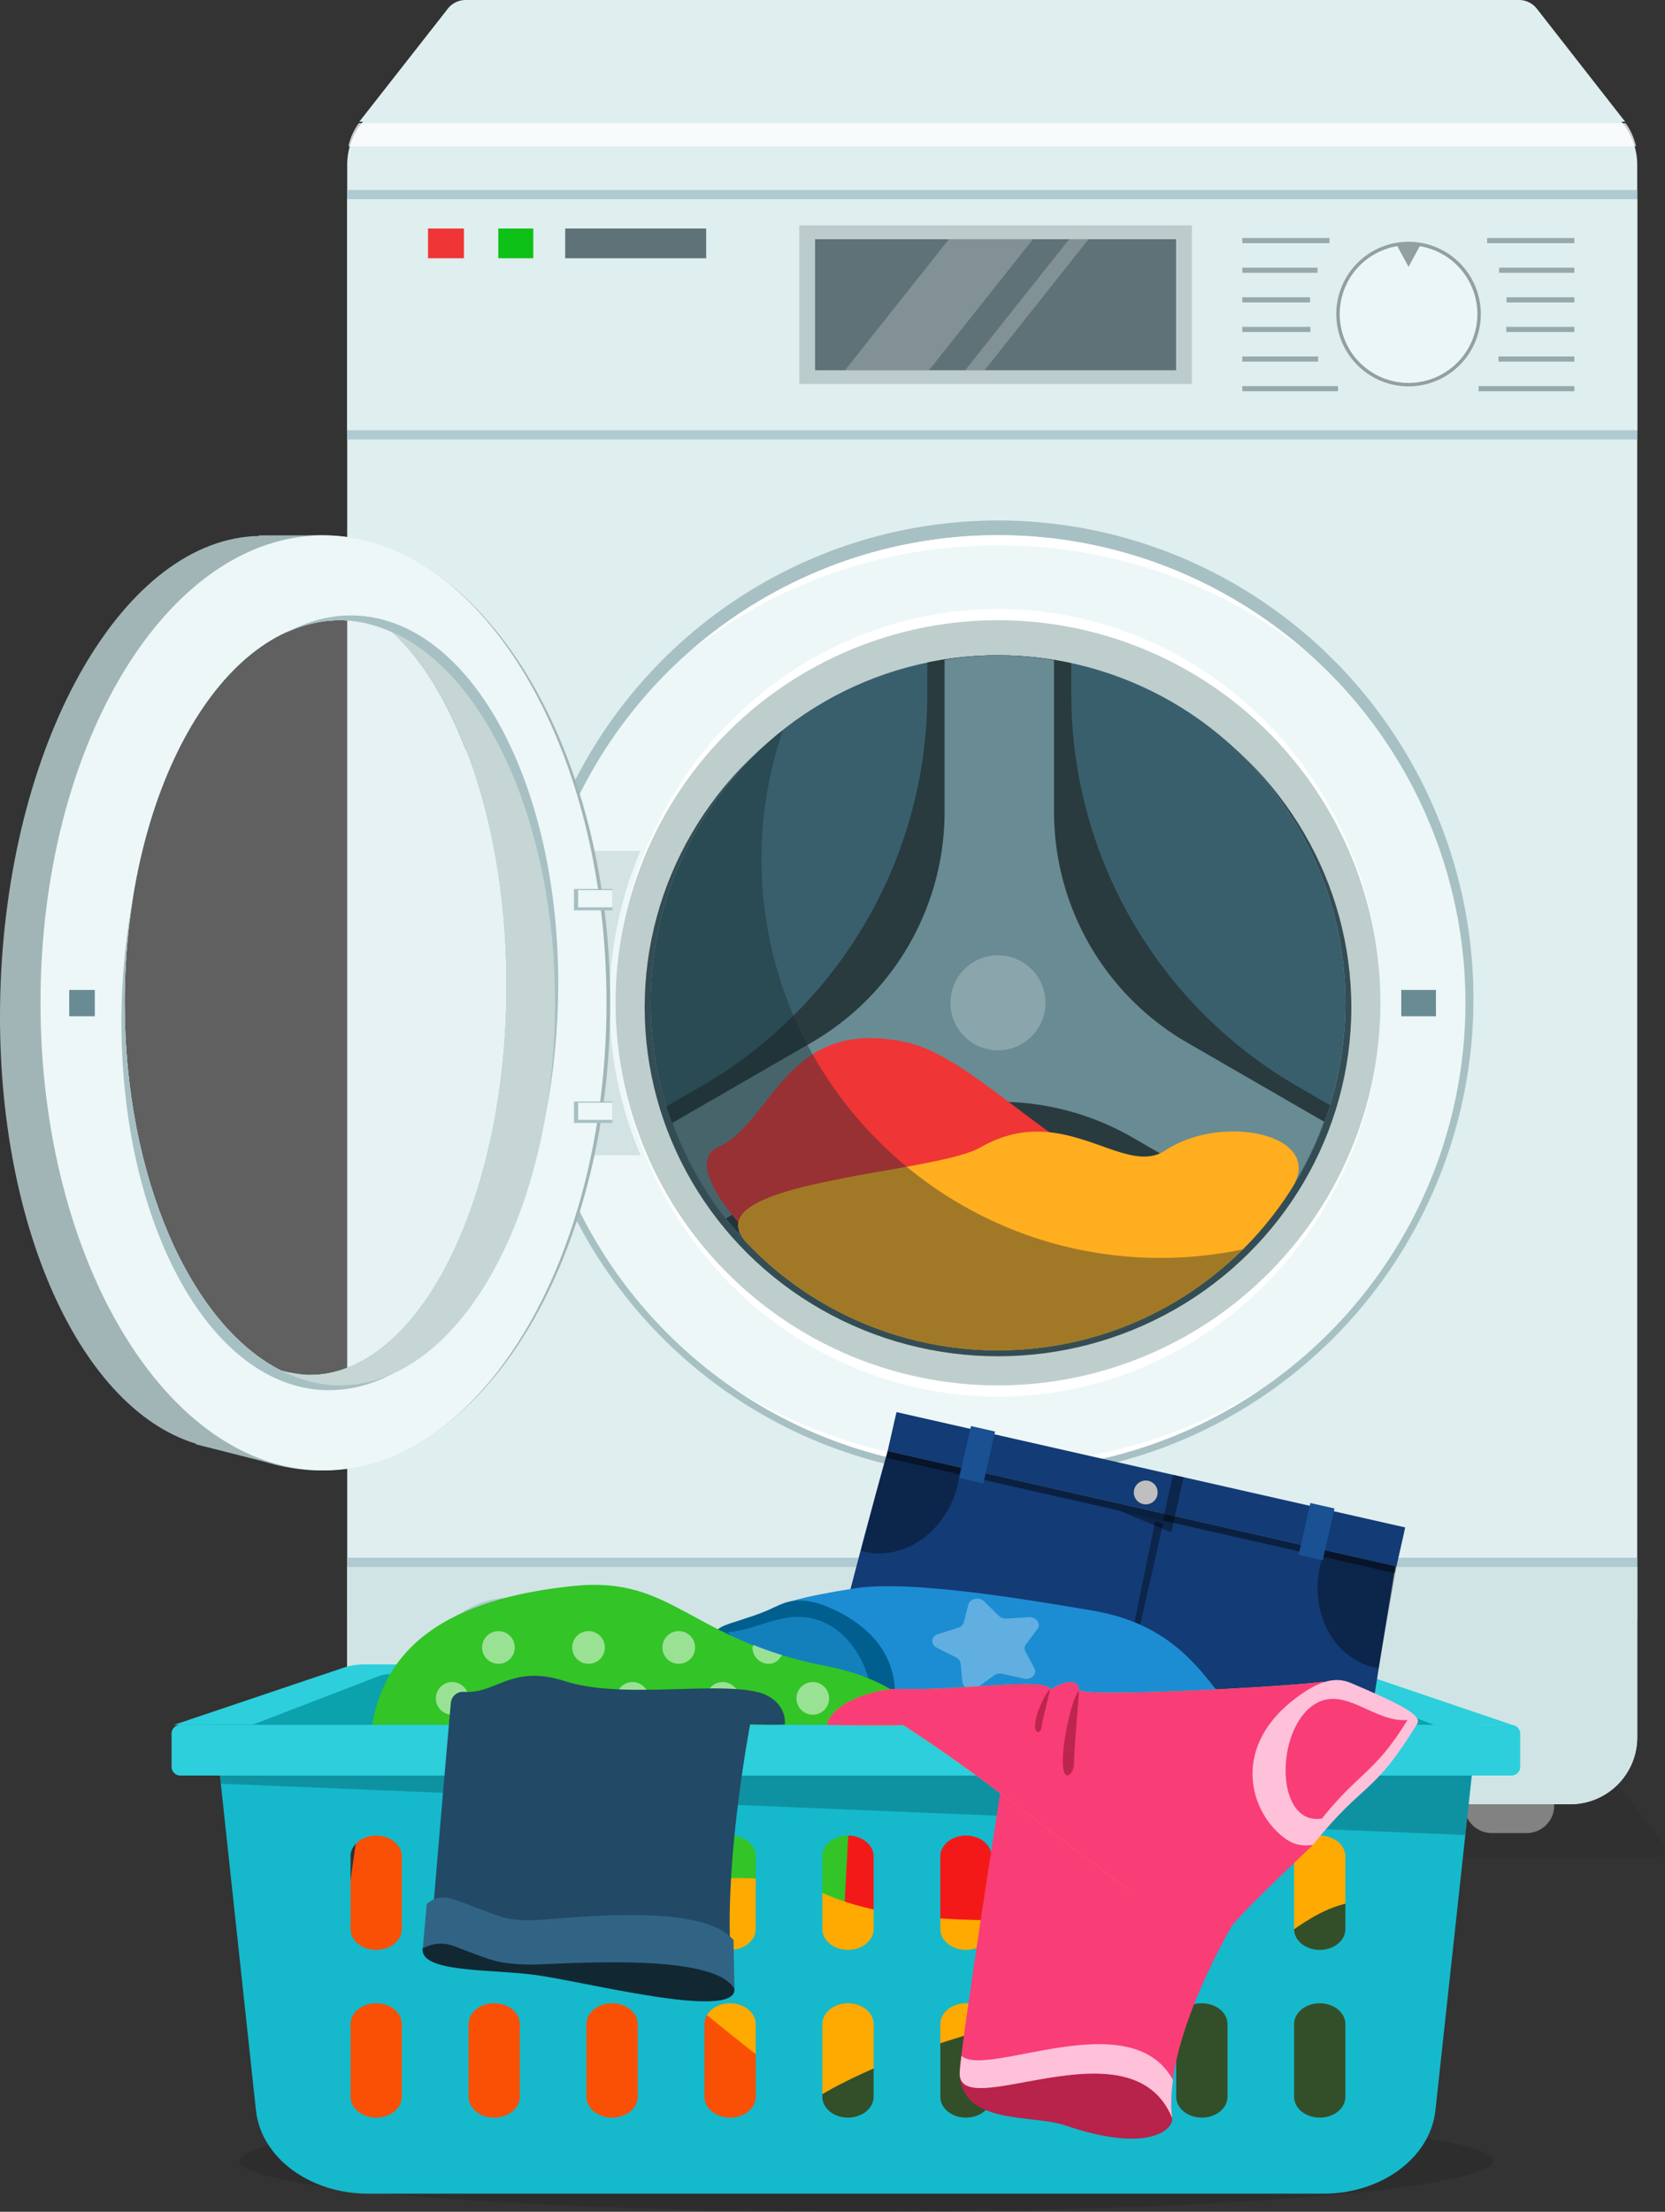 <?xml version="1.0" encoding="UTF-8"?> <svg xmlns="http://www.w3.org/2000/svg" id="Layer_5" data-name="Layer 5" viewBox="0 0 1721.357 2285.714"><rect x="0" y="0" width="1721.357" height="2285.714" fill="#333333" stroke="none"/><defs><style> .cls-1 { opacity: 0.12; } .cls-2 { opacity: 0.06; } .cls-3 { fill: #dfeeef; } .cls-4 { fill: #828282; } .cls-5 { fill: #b0cad1; } .cls-6 { fill: #d1e4e5; } .cls-12, .cls-18, .cls-26, .cls-41, .cls-7 { fill: #fff; } .cls-7 { opacity: 0.75; } .cls-8 { fill: #ef3535; } .cls-9 { fill: #0ec116; } .cls-10 { fill: #5f7277; } .cls-11 { fill: #bccccc; } .cls-12, .cls-30 { opacity: 0.22; } .cls-13 { fill: #97a9aa; } .cls-14 { fill: #ebf7f7; } .cls-15 { fill: #92a0a0; } .cls-16 { fill: #a7c0c4; } .cls-17 { fill: #edf7f7; } .cls-19 { fill: #d3e2e2; } .cls-20 { fill: #698b93; } .cls-21 { fill: #bececd; } .cls-22 { fill: #344d54; } .cls-23 { fill: #a3bed1; } .cls-24 { fill: #395f6d; } .cls-25 { fill: #293b3f; } .cls-26 { opacity: 0.23; } .cls-27 { fill: #ffae1f; } .cls-28, .cls-54 { opacity: 0.4; } .cls-29 { fill: #142b30; } .cls-31 { fill: #a1b5b7; } .cls-32 { fill: #c5d6d5; } .cls-33 { fill: #2ccfdb; } .cls-34 { fill: #0ba1ad; } .cls-35 { fill: #133b75; } .cls-36 { opacity: 0.37; } .cls-37 { opacity: 0.45; } .cls-38 { fill: #195193; } .cls-39 { fill: #bfbfbf; } .cls-40 { fill: #1c8dd3; } .cls-41 { opacity: 0.3; } .cls-42 { fill: #005f8e; } .cls-43 { fill: #1380bc; } .cls-44 { fill: #33c427; } .cls-45 { fill: #f95006; } .cls-46 { fill: #fa0; } .cls-47 { fill: #f41919; } .cls-48 { fill: #334f2a; } .cls-49 { fill: #15b9cb; } .cls-50 { fill: #00434c; opacity: 0.33; } .cls-51 { fill: #b7234a; } .cls-52 { fill: #f93d77; } .cls-53 { fill: #ffc0da; } .cls-54 { fill: #680012; } .cls-55 { opacity: 0.5; } .cls-56 { fill: #112833; } .cls-57 { fill: #224966; } .cls-58 { fill: #316484; } </style></defs><ellipse class="cls-1" cx="895.562" cy="2233.079" rx="648.004" ry="52.636"></ellipse><g><path class="cls-2" d="M2697.773,1974.96H1533.532a34.683,34.683,0,0,0-27.298,13.289l-83.685,106.784a9.546,9.546,0,0,0,7.513,15.434H2801.021a9.546,9.546,0,0,0,7.521-15.425l-83.443-106.758A34.681,34.681,0,0,0,2697.773,1974.96Z" transform="translate(-1089.227 -190.476)"></path><g><path class="cls-3" d="M2659.678,190.476H1570.615a23.328,23.328,0,0,0-18.36,8.938L1460.709,316.229H2769.343l-91.285-116.791A23.327,23.327,0,0,0,2659.678,190.476Z" transform="translate(-1089.227 -190.476)"></path><path class="cls-4" d="M2631.626,2019.331h35.888a28.526,28.526,0,0,1,28.526,28.526v8.479a28.525,28.525,0,0,1-28.525,28.525h-35.888a28.525,28.525,0,0,1-28.525-28.525v-8.479A28.525,28.525,0,0,1,2631.626,2019.331Z" transform="translate(4209.913 3913.715) rotate(180)"></path><path class="cls-4" d="M473.311,1828.855h35.888a28.525,28.525,0,0,1,28.525,28.525v8.479a28.525,28.525,0,0,1-28.525,28.525h-35.888a28.525,28.525,0,0,1-28.525-28.525v-8.479a28.526,28.526,0,0,1,28.526-28.526Z"></path><path class="cls-3" d="M428.097,101.17h1195.403a69.137,69.137,0,0,1,69.137,69.137V1795.401a69.136,69.136,0,0,1-69.136,69.136H428.096a69.136,69.136,0,0,1-69.136-69.136V170.307A69.137,69.137,0,0,1,428.097,101.17Z"></path><rect class="cls-5" x="358.96" y="196.323" width="1333.677" height="257.86"></rect><rect class="cls-3" x="358.96" y="205.867" width="1333.677" height="238.771"></rect><rect class="cls-5" x="358.96" y="1609.849" width="1333.677" height="62.725"></rect><path class="cls-6" d="M1517.323,1809.876H2712.727a69.137,69.137,0,0,1,69.137,69.137v176.001a0,0,0,0,1,0,0H1448.187a0,0,0,0,1,0,0V1879.012A69.136,69.136,0,0,1,1517.323,1809.876Z" transform="translate(3140.824 3674.414) rotate(180)"></path><path class="cls-7" d="M1449.47,341.697H2780.579a62.205,62.205,0,0,0-10.648-23.878H1460.121A62.218,62.218,0,0,0,1449.47,341.697Z" transform="translate(-1089.227 -190.476)"></path><path class="cls-5" d="M1616.083,2014.723a86.527,86.527,0,1,1,86.509-86.527A86.624,86.624,0,0,1,1616.083,2014.723Zm0-167.681a81.154,81.154,0,1,0,81.136,81.154A81.249,81.249,0,0,0,1616.083,1847.042Z" transform="translate(-1089.227 -190.476)"></path><rect class="cls-8" x="442.485" y="236.176" width="37.142" height="30.717"></rect><rect class="cls-9" x="515.177" y="236.176" width="36.156" height="30.717"></rect><rect class="cls-10" x="584.293" y="236.176" width="145.779" height="30.717"></rect><g><rect class="cls-11" x="826.32" y="232.935" width="405.885" height="163.956"></rect><rect class="cls-10" x="842.657" y="247.192" width="373.212" height="135.442"></rect><polygon class="cls-12" points="960.43 382.634 873.547 382.634 981.069 247.192 1067.952 247.192 960.43 382.634"></polygon><polygon class="cls-12" points="1017.904 382.634 997.855 382.634 1105.377 247.192 1125.426 247.192 1017.904 382.634"></polygon></g><g><rect class="cls-13" x="1537.496" y="246.025" width="90.128" height="5.282"></rect><rect class="cls-13" x="1549.84" y="276.633" width="77.783" height="5.282"></rect><rect class="cls-13" x="1557.556" y="307.241" width="70.068" height="5.282"></rect><rect class="cls-13" x="1557.256" y="337.804" width="70.368" height="5.282"></rect><rect class="cls-13" x="1549.241" y="368.412" width="78.382" height="5.282"></rect><rect class="cls-13" x="1528.701" y="399.025" width="98.922" height="5.282"></rect></g><g><rect class="cls-13" x="2373.578" y="436.501" width="90.128" height="5.282" transform="translate(3748.057 687.808) rotate(180)"></rect><rect class="cls-13" x="2373.578" y="467.109" width="77.783" height="5.282" transform="translate(3735.713 749.025) rotate(180)"></rect><rect class="cls-13" x="2373.578" y="497.718" width="70.068" height="5.282" transform="translate(3727.997 810.241) rotate(180)"></rect><rect class="cls-13" x="2373.578" y="528.28" width="70.367" height="5.282" transform="translate(3728.297 871.366) rotate(180)"></rect><rect class="cls-13" x="2373.578" y="558.888" width="78.382" height="5.282" transform="translate(3736.312 932.582) rotate(180)"></rect><rect class="cls-13" x="2373.578" y="589.501" width="98.922" height="5.282" transform="translate(3756.852 993.808) rotate(180)"></rect></g><g><path class="cls-14" d="M2618.386,515.04a72.93,72.93,0,1,1-72.943-72.931A72.931,72.931,0,0,1,2618.386,515.04Z" transform="translate(-1089.227 -190.476)"></path><path class="cls-15" d="M2545.463,589.75a74.708,74.708,0,1,1,74.699-74.717A74.794,74.794,0,0,1,2545.463,589.75Zm0-145.857a71.149,71.149,0,1,0,71.141,71.141A71.239,71.239,0,0,0,2545.463,443.893Z" transform="translate(-1089.227 -190.476)"></path><path class="cls-15" d="M2545.43,466.215l12.76-23.379c-4.259-.24-8.377-.727-12.748-.727-4.332,0-8.434.485-12.654.721Z" transform="translate(-1089.227 -190.476)"></path></g></g><g><ellipse class="cls-16" cx="1031.774" cy="1032.346" rx="491.548" ry="494.454"></ellipse><g><path class="cls-16" d="M2505.1,1306.598v3.558h91.499c.205-1.177.347-2.377.543-3.558Z" transform="translate(-1089.227 -190.476)"></path><path class="cls-16" d="M2596.695,1144.098h-91.595v3.559h92.138C2597.041,1146.475,2596.898,1145.278,2596.695,1144.098Z" transform="translate(-1089.227 -190.476)"></path></g><circle class="cls-17" cx="2121.001" cy="1226.814" r="483.271" transform="translate(-1335.488 1668.624) rotate(-45)"></circle><g><path class="cls-18" d="M2121.001,754.035c120.937,0,231.754,41.157,318.017,109.504-85.027-74.499-196.09-119.997-318.018-119.997-121.927,0-232.99,45.498-318.017,119.997C1889.248,795.192,2000.064,754.035,2121.001,754.035Z" transform="translate(-1089.227 -190.476)"></path><path class="cls-18" d="M2121.001,1703.307c-101.087,0-195-28.904-273.528-78.245a482.496,482.496,0,0,0,547.056,0C2316.001,1674.402,2222.088,1703.307,2121.001,1703.307Z" transform="translate(-1089.227 -190.476)"></path></g><rect class="cls-19" x="567.176" y="879.4" width="132.784" height="314.515"></rect><circle class="cls-17" cx="2121.001" cy="1226.814" r="401.678" transform="translate(-1335.489 1668.624) rotate(-45)"></circle><ellipse class="cls-18" cx="1031.774" cy="1036.338" rx="395.37" ry="406.984"></ellipse><rect class="cls-20" x="1448.679" y="1023.061" width="35.869" height="27.194"></rect><circle class="cls-21" cx="2121.001" cy="1226.814" r="395.37" transform="translate(-1335.489 1668.624) rotate(-45)"></circle><ellipse class="cls-22" cx="1031.774" cy="1041.062" rx="365.29" ry="360.566"></ellipse><circle class="cls-23" cx="2121.001" cy="1226.814" r="359.157" transform="translate(-1335.489 1668.624) rotate(-45)"></circle><circle class="cls-24" cx="2121.001" cy="1226.814" r="359.157" transform="translate(-1335.489 1668.624) rotate(-45)"></circle><g><path class="cls-25" d="M2464.277,1332.582l-33.289-19.216a468.302,468.302,0,0,1-234.192-405.586V875.829a358.184,358.184,0,0,0-148.893-.693v32.653a468.261,468.261,0,0,1-234.159,405.545l-35.642,20.576a358.136,358.136,0,0,0,73.278,129.638l36.866-21.278a468.308,468.308,0,0,1,468.242.024l35.06,20.241A358.14,358.14,0,0,0,2464.277,1332.582Z" transform="translate(-1089.227 -190.476)"></path><path class="cls-20" d="M2458.134,1349.676l-141.402-81.638A275.591,275.591,0,0,1,2178.936,1029.371V872.748a330.329,330.329,0,0,0-113.165-.414v157.018a275.589,275.589,0,0,1-137.797,238.669L1784.336,1350.947a358.161,358.161,0,0,0,55.346,98.743l144.878-83.646a275.592,275.592,0,0,1,275.589-.002l142.987,82.554A358.092,358.092,0,0,0,2458.134,1349.676Z" transform="translate(-1089.227 -190.476)"></path><circle class="cls-26" cx="2121.001" cy="1226.814" r="49.093" transform="translate(-608.616 2856.458) rotate(-78.019)"></circle></g><path class="cls-8" d="M2240.835,1400.642c68.33,30.888-58.615,172.595-186.69,172.595-101.816,0-281.016-171.189-222.935-197.003,57.305-25.469,70.04-136.895,196.323-108.243C2089.244,1281.993,2163.367,1365.622,2240.835,1400.642Z" transform="translate(-1089.227 -190.476)"></path><path class="cls-27" d="M2293.896,1379.418c58.478-38.986,166.075-16.754,131.183,38.616-63.585,100.901-176.002,167.938-304.077,167.938a358.117,358.117,0,0,1-259.094-110.432c-61.972-64.539,192.076-71.236,240.971-99.306C2188.836,1326.888,2250.917,1408.07,2293.896,1379.418Z" transform="translate(-1089.227 -190.476)"></path><g class="cls-28"><path class="cls-29" d="M2289.073,1490.463c-227.883,0-412.619-184.735-412.619-412.619a411.283,411.283,0,0,1,22.236-132.769c-83.245,65.776-136.845,167.406-136.845,281.739,0,198.358,160.799,359.158,359.157,359.158a357.962,357.962,0,0,0,253.042-104.357A414.143,414.143,0,0,1,2289.073,1490.463Z" transform="translate(-1089.227 -190.476)"></path></g></g><g><g class="cls-30"><path class="cls-18" d="M1612.893,1208.762c0-161.802-48.384-300.936-118.017-364.963-17.408-7.774-35.529-12.355-54.293-12.355-122.861,0-222.458,177.014-222.458,395.37,0,180.771,68.338,332.867,161.549,379.99,9.647,2.769,19.433,4.686,29.469,4.686C1521.672,1611.489,1612.893,1431.181,1612.893,1208.762Z" transform="translate(-1089.227 -190.476)"></path></g><path class="cls-31" d="M1409.143,1611.489c-10.035,0-19.822-1.917-29.469-4.686-93.211-47.123-161.549-199.219-161.549-379.99,0-218.356,99.597-395.37,222.458-395.37,18.764,0,36.885,4.581,54.293,12.355,30.825,28.344,57.102,72.013,77.244,125.246-31.595-102.585-84.58-179.465-149.202-210.172l.765-15.152h-66.653l-.03.631c-138.199,2.61-256.938,206.101-267.08,461.995-9.442,238.283,78.616,438.623,201.834,476.075l-.044.63,84.004,21.294,1.101-22.044c55.89-17.321,106.648-67.606,146.032-139.331C1490.369,1586.223,1451.251,1611.489,1409.143,1611.489Z" transform="translate(-1089.227 -190.476)"></path><path class="cls-31" d="M1420.816,743.542c-165.278,0-299.259,216.368-299.259,483.271,0,266.904,133.982,483.271,299.259,483.271,165.275,0,299.259-216.367,299.259-483.271C1720.075,959.91,1586.091,743.542,1420.816,743.542Zm-11.673,867.947c-10.035,0-19.822-1.917-29.469-4.686-93.211-47.123-161.549-199.219-161.549-379.99,0-218.356,99.597-395.37,222.458-395.37,18.764,0,36.885,4.581,54.293,12.355,69.633,64.027,118.017,203.161,118.017,364.963C1612.893,1431.181,1521.672,1611.489,1409.143,1611.489Z" transform="translate(-1089.227 -190.476)"></path><path class="cls-17" d="M1423.683,743.72c-161.586,0-292.578,216.19-292.578,483.093,0,266.904,130.992,483.271,292.578,483.271,161.584,0,292.576-216.367,292.576-483.271C1716.259,959.91,1585.267,743.72,1423.683,743.72Zm-14.54,867.769c-10.035,0-19.822-1.917-29.469-4.686-93.211-47.123-161.549-199.219-161.549-379.99,0-218.356,99.597-395.37,222.458-395.37,18.764,0,36.885,4.581,54.293,12.355,69.633,64.027,118.017,203.161,118.017,364.963C1612.893,1431.181,1521.672,1611.489,1409.143,1611.489Z" transform="translate(-1089.227 -190.476)"></path><path class="cls-16" d="M1456.957,826.604c-24.881-1.018-49.048,5.458-71.967,17.787,17.8-8.156,36.36-12.949,55.593-12.949,18.764,0,36.885,4.581,54.293,12.355,69.633,64.027,118.017,203.161,118.017,364.963,0,222.419-91.222,402.728-203.75,402.728-10.035,0-19.822-1.917-29.469-4.686-93.211-47.123-161.549-199.219-161.549-379.99a684.947,684.947,0,0,1,8.77-109.066,696.434,696.434,0,0,0-11.494,99.853c-9.043,221.03,84.445,404.334,208.807,409.422,124.365,5.09,232.513-169.966,241.556-390.996C1674.81,1014.997,1581.322,831.691,1456.957,826.604Z" transform="translate(-1089.227 -190.476)"></path><g><path class="cls-32" d="M1469.816,835.244a148.787,148.787,0,0,1,25.06,8.555c69.633,64.027,118.017,203.161,118.017,364.963,0,222.419-91.222,402.728-203.75,402.728-4.725,0-16.062-1.755-27.72-3.886,18.865,9.242,38.643,14.58,59.16,14.58,122.86,0,222.46-177.014,222.46-395.37C1663.043,1026.111,1578.825,860.737,1469.816,835.244Z" transform="translate(-1089.227 -190.476)"></path><path class="cls-19" d="M1467.516,834.62a127.888,127.888,0,0,0-26.933-3.177A120.832,120.832,0,0,1,1467.516,834.62Z" transform="translate(-1089.227 -190.476)"></path></g><rect class="cls-20" x="71.593" y="1023.061" width="26.424" height="27.194"></rect></g><g><g><rect class="cls-16" x="593.357" y="918.749" width="39.801" height="22.064"></rect><rect class="cls-17" x="597.699" y="919.903" width="35.459" height="17.706"></rect></g><g><rect class="cls-16" x="593.357" y="1138.418" width="39.801" height="22.064"></rect><rect class="cls-17" x="597.699" y="1139.572" width="35.459" height="17.706"></rect></g></g></g><g><g><path class="cls-33" d="M2457.099,1910.562a70.021,70.021,0,0,1,22.512,3.717l173.016,58.74H1269.09l174.417-58.789a70.021,70.021,0,0,1,22.366-3.668Z" transform="translate(-1089.227 -190.476)"></path><path class="cls-34" d="M1491.889,1920.636h938.342a31.025,31.025,0,0,1,11.178,2.083l130.228,50.3H1350.083l130.658-50.311A31.028,31.028,0,0,1,1491.889,1920.636Z" transform="translate(-1089.227 -190.476)"></path></g><g><path class="cls-35" d="M2247.095,2213.096c8.061-126.35,8.201-212.539,7.946-222.011-.781-28.824-62.046-40.879-73.174-15.975-20.99,46.971-49.681,108.368-84.752,203.997l-200.92-63.083c38.757-152.029,78.813-313.462,110.771-426.001l524.788,118.928c-19.08,115.872-45.366,284.296-69.841,435.277Z" transform="translate(-1089.227 -190.476)"></path><path class="cls-36" d="M2514.539,1913.975a31.267,31.267,0,0,1-4.76-.509c-41.767-9.465-66.733-56.375-55.765-104.776a103.538,103.538,0,0,1,5.153-16.189l73.698,16.702C2527.556,1839.878,2521.157,1875.478,2514.539,1913.975Z" transform="translate(-1089.227 -190.476)"></path><path class="cls-36" d="M1982.738,1794.027a26.317,26.317,0,0,1-3.366-1.18c9.776-37.693,19.264-72.75,27.593-102.824l74.889,16.971a101.816,101.816,0,0,1-2.305,16.835C2068.58,1772.229,2025.237,1803.658,1982.738,1794.027Z" transform="translate(-1089.227 -190.476)"></path><rect class="cls-37" x="2003.497" y="1713.863" width="539.235" height="43.26" transform="translate(3017.214 3739.989) rotate(-167.231)"></rect><rect class="cls-35" x="2253.851" y="1459.883" width="41.244" height="539.235" transform="translate(-1004.182 3375) rotate(-77.231)"></rect><polygon class="cls-36" points="1168.27 1725.312 1163.242 1724.173 1194.275 1572.064 1202.45 1574.49 1168.27 1725.312"></polygon><polygon class="cls-36" points="1212.846 1524.134 1223.737 1526.603 1210.837 1583.527 1155.49 1560.5 1202.206 1571.087 1212.846 1524.134"></polygon><rect class="cls-38" x="2422.893" y="1760.576" width="54.939" height="25.583" transform="translate(-909.932 3580.73) rotate(-77.232)"></rect><rect class="cls-38" x="2071.99" y="1681.053" width="54.939" height="25.583" transform="translate(-1105.752 3176.526) rotate(-77.231)"></rect><path class="cls-39" d="M2261.737,1730.1a12.313,12.313,0,1,0,14.73-9.287A12.313,12.313,0,0,0,2261.737,1730.1Z" transform="translate(-1089.227 -190.476)"></path></g><g><path class="cls-40" d="M1973.202,1831.867c-115.531,18.002-77.448,27.744-140.654,44.76,5.367,15.791,83.184,146.308,83.681,175.816,55.825-22.095,448.192-32.381,448.141-92.419-32.236-41.101-61.248-91.067-146.373-105.251C2162.323,1845.497,2032.525,1822.623,1973.202,1831.867Z" transform="translate(-1089.227 -190.476)"></path><path class="cls-41" d="M2057.885,1893.396l19.723,9.907a8.18,8.18,0,0,1,4.742,6.333l1.816,18.858c.63,6.545,10.019,9.871,15.887,5.628l16.906-12.225a10.839,10.839,0,0,1,8.597-1.608l22.142,4.923c7.686,1.708,14.138-4.579,10.919-10.64l-9.274-17.463a6.706,6.706,0,0,1,.571-7.326l11.868-15.815c4.12-5.489-1.281-12.701-9.138-12.204l-22.638,1.432a10.839,10.839,0,0,1-8.244-2.92l-14.808-14.697c-5.139-5.101-14.93-3.271-16.567,3.098l-4.717,18.348a8.18,8.18,0,0,1-5.666,5.522l-21.02,6.731C2051.689,1881.614,2051.039,1889.957,2057.885,1893.396Z" transform="translate(-1089.227 -190.476)"></path><path class="cls-42" d="M1894.204,1849.54c-36.654,17.902-68.114,19.232-63.907,29.97,34.458,87.95,72.262,99.868,134.996,128.03,9.603-.359,18.318-3.147,25.418-10.207,32.957-32.778,42.179-108.581-44.685-145.836C1927.35,1843.488,1910.205,1841.725,1894.204,1849.54Z" transform="translate(-1089.227 -190.476)"></path><path class="cls-43" d="M1841.621,1877.344c43.423,47.732,62.513,65.004,109.466,105.243,7.054-.264,23.79-5.289,29.006-10.475,24.211-24.079.499-91.839-44.146-107.101C1901.173,1853.123,1875.949,1874.053,1841.621,1877.344Z" transform="translate(-1089.227 -190.476)"></path></g><path class="cls-44" d="M1471.299,2006.563c0,129.965,146.675,242.86,249.034,244.315,224.833,3.197,274.416-130.568,319.123-230.514,23.558-52.664-16.118-92.678-99.125-108.796-137.392-26.678-155.228-92.466-257.082-82.202C1579.287,1839.844,1471.299,1876.598,1471.299,2006.563Z" transform="translate(-1089.227 -190.476)"></path><path class="cls-45" d="M1461.651,2048.672c0,55.69-51.954,263.667,0,334.618,61.848,84.463,502.455,39.33,545.973,33.956,16.61-2.051-2.017-125.395-1.209-171.971-26.354-1.664-195.833,9.673-287.706-80.612C1690.508,2136.949,1558.359,2083.782,1461.651,2048.672Z" transform="translate(-1089.227 -190.476)"></path><path class="cls-46" d="M2082.988,2102.191c-5.239,4.262,20.703,133.591,21.961,140.226,22.893,120.82,414.444-14.458,417.657-26.595,5.44-20.55,4.231-75.553,5.44-128.743-151.106-4.835-195.229-57.42-278.64-48.958C2192.198,2043.925,2128.347,2065.291,2082.988,2102.191Z" transform="translate(-1089.227 -190.476)"></path><polygon class="cls-47" points="869.639 2032.17 1087.232 2004.769 1087.232 1787.982 883.254 1781.355 869.639 2032.17"></polygon><path class="cls-46" d="M1699.367,2158.174c50.771,70.919,320.899,277.552,358.625,276.424,61.305-29.16,98.924-123.859,98.924-257.283-39.892-5.44-135.526,4.085-212.153-28.408C1849.264,2108.41,1751.75,2149.309,1699.367,2158.174Z" transform="translate(-1089.227 -190.476)"></path><path class="cls-48" d="M1883.113,2403.989c20.953,35.111,510.107,12.898,618.931,12.898,15.312-23.646,19.946-196.288,19.946-259.21-92.477-20.422-138.386,102.107-247.209,102.107C2165.956,2259.784,1921.796,2332.335,1883.113,2403.989Z" transform="translate(-1089.227 -190.476)"></path><g><path class="cls-49" d="M1310.975,1973.019l42.879,398.413c5.239,48.684,55.435,86.043,115.619,86.043h988.128c60.147,0,110.328-37.313,115.615-85.965l43.302-398.491ZM2427.125,2282.258c0-11.892,11.872-21.532,26.516-21.532s26.515,9.64,26.515,21.532v75.121c0,11.892-11.871,21.533-26.515,21.533s-26.516-9.641-26.516-21.533Zm0-173.331c0-11.892,11.872-21.532,26.516-21.532s26.515,9.64,26.515,21.532v75.124c0,11.892-11.871,21.532-26.515,21.532s-26.516-9.641-26.516-21.532Zm-121.879,173.331c0-11.892,11.872-21.532,26.515-21.532,14.644,0,26.516,9.64,26.516,21.532v75.121c0,11.892-11.872,21.533-26.516,21.533-14.644,0-26.515-9.641-26.515-21.533Zm0-173.331c0-11.892,11.872-21.532,26.515-21.532,14.644,0,26.516,9.64,26.516,21.532v75.124c0,11.892-11.872,21.532-26.516,21.532-14.644,0-26.515-9.641-26.515-21.532Zm-121.99,173.331c0-11.892,11.872-21.532,26.515-21.532,14.644,0,26.516,9.64,26.516,21.532v75.121c0,11.892-11.872,21.533-26.516,21.533-14.644,0-26.515-9.641-26.515-21.533Zm0-173.331c0-11.892,11.872-21.532,26.515-21.532,14.644,0,26.516,9.64,26.516,21.532v75.124c0,11.892-11.872,21.532-26.516,21.532-14.644,0-26.515-9.641-26.515-21.532Zm-121.879,173.331c0-11.892,11.872-21.532,26.516-21.532,14.644,0,26.516,9.64,26.516,21.532v75.121c0,11.892-11.872,21.533-26.516,21.533-14.644,0-26.516-9.641-26.516-21.533Zm0-173.331c0-11.892,11.872-21.532,26.516-21.532,14.644,0,26.516,9.64,26.516,21.532v75.124c0,11.892-11.872,21.532-26.516,21.532-14.644,0-26.516-9.641-26.516-21.532Zm-121.989,173.331c0-11.892,11.871-21.532,26.515-21.532s26.516,9.64,26.516,21.532v75.121c0,11.892-11.872,21.533-26.516,21.533s-26.515-9.641-26.515-21.533Zm0-173.331c0-11.892,11.871-21.532,26.515-21.532s26.516,9.64,26.516,21.532v75.124c0,11.892-11.872,21.532-26.516,21.532s-26.515-9.641-26.515-21.532Zm-121.894,173.331c0-11.892,11.872-21.532,26.516-21.532s26.515,9.64,26.515,21.532v75.121c0,11.892-11.871,21.533-26.515,21.533s-26.516-9.641-26.516-21.533Zm0-173.331c0-11.892,11.872-21.532,26.516-21.532s26.515,9.64,26.515,21.532v75.124c0,11.892-11.871,21.532-26.515,21.532s-26.516-9.641-26.516-21.532Zm-121.989,173.331c0-11.892,11.871-21.532,26.515-21.532s26.516,9.64,26.516,21.532v75.121c0,11.892-11.872,21.533-26.516,21.533s-26.515-9.641-26.515-21.533Zm0-173.331c0-11.892,11.871-21.532,26.515-21.532s26.516,9.64,26.516,21.532v75.124c0,11.892-11.872,21.532-26.516,21.532s-26.515-9.641-26.515-21.532Zm-121.879,173.331c0-11.892,11.872-21.532,26.516-21.532,14.644,0,26.515,9.64,26.515,21.532v75.121c0,11.892-11.872,21.533-26.515,21.533-14.644,0-26.516-9.641-26.516-21.533Zm0-173.331c0-11.892,11.872-21.532,26.516-21.532,14.644,0,26.515,9.64,26.515,21.532v75.124c0,11.892-11.872,21.532-26.515,21.532-14.644,0-26.516-9.641-26.516-21.532Zm-121.99,173.331c0-11.892,11.872-21.532,26.516-21.532,14.644,0,26.515,9.64,26.515,21.532v75.121c0,11.892-11.872,21.533-26.515,21.533-14.644,0-26.516-9.641-26.516-21.533Zm0-173.331c0-11.892,11.872-21.532,26.516-21.532,14.644,0,26.515,9.64,26.515,21.532v75.124c0,11.892-11.872,21.532-26.515,21.532-14.644,0-26.516-9.641-26.516-21.532Z" transform="translate(-1089.227 -190.476)"></path><polygon class="cls-50" points="228.285 1843.288 221.748 1782.543 1527.29 1782.543 1514.917 1896.394 228.285 1843.288"></polygon><path class="cls-33" d="M1275.676,1973.019H2651.816a9.071,9.071,0,0,1,9.071,9.071v34.241a9.071,9.071,0,0,1-9.071,9.071H1275.676a9.071,9.071,0,0,1-9.071-9.071v-34.241A9.071,9.071,0,0,1,1275.676,1973.019Z" transform="translate(2838.264 3807.946) rotate(180)"></path></g><g><path class="cls-51" d="M2081.658,2337.221c5.154,49.302,75.811,38.421,108.659,49.658,86.468,29.581,112.452,4.127,110.743-7.586-6.22-42.627-90.69-86.332-125.407-86.332C2140.936,2292.961,2079.766,2319.126,2081.658,2337.221Z" transform="translate(-1089.227 -190.476)"></path><path class="cls-52" d="M2081.419,2331.725c2.066-35.027,45.276-310.151,45.276-310.151l236.33,158.964s-72.432,121.389-61.965,198.755C2258.75,2275.937,2078.12,2387.651,2081.419,2331.725Z" transform="translate(-1089.227 -190.476)"></path><path class="cls-53" d="M2301.863,2339.934c-1.87,13.766-2.456,27.138-.803,39.36-42.309-103.356-222.941,8.357-219.641-47.569.198-3.344.866-9.433,1.74-16.703C2109.039,2338.752,2258.061,2259.695,2301.863,2339.934Z" transform="translate(-1089.227 -190.476)"></path><g><path class="cls-46" d="M2175.605,1936.486c14.715-9.709,28.368-10.619,29.126.152.63,8.942,224.554-3.603,253.337-8.344-43.298,67.151-68.907,134.243-29.358,160.925a43.835,43.835,0,0,0,17.09,6.836c-34.152,24.29-87.853,80.115-107.779,100.95-113.445-68.13-197.662-147.893-315.024-223.808-7.737.683-88.77.066-78.735-.303,5.461-24.575,54.23-37.651,73.725-37.014C2083.219,1938.007,2169.289,1923.401,2175.605,1936.486Z" transform="translate(-1089.227 -190.476)"></path><path class="cls-52" d="M2175.605,1936.486c14.715-9.709,28.368-10.619,29.126.152.63,8.942,224.554-3.603,253.337-8.344-43.298,67.151-68.907,134.243-29.358,160.925a43.835,43.835,0,0,0,17.09,6.836c-34.152,24.29-87.853,80.115-107.779,100.95-113.445-68.13-197.662-147.893-315.024-223.808-7.737.683-88.77.066-78.735-.303,5.461-24.575,54.23-37.651,73.725-37.014C2083.219,1938.007,2169.289,1923.401,2175.605,1936.486Z" transform="translate(-1089.227 -190.476)"></path><path class="cls-52" d="M2254.832,2146.555l158.102-96.448,33.691,46.901c-47.343,45.778-77.3,72.486-104.151,108.438C2317.288,2190.322,2285.045,2164.913,2254.832,2146.555Z" transform="translate(-1089.227 -190.476)"></path></g><path class="cls-53" d="M2485.677,1929.659c48.019,20.453,75.163,33.222,68.489,42.627-45.846,74.926-55.059,58.913-107.541,124.722-9.499,1.452-18.584.352-26.884-5.248-38.529-26-61.832-98.72,16.483-151.635C2453.062,1928.749,2469.294,1922.681,2485.677,1929.659Z" transform="translate(-1089.227 -190.476)"></path><path class="cls-52" d="M2544.381,1967.963c-33.68,55.042-49.938,53.522-88.493,101.867-6.979,1.066-13.652.258-19.75-3.855-28.304-19.101-21.928-93.342,12.524-114.471C2479.99,1932.291,2510.046,1971.182,2544.381,1967.963Z" transform="translate(-1089.227 -190.476)"></path><path class="cls-54" d="M2189.865,2022.954c3.305,6.684,10.052-2.412,9.709-9.861-.455-9.861,5.814-76.554,4.93-75.546C2196.388,1946.801,2183.039,2009.149,2189.865,2022.954Z" transform="translate(-1089.227 -190.476)"></path><path class="cls-54" d="M2159.841,1978.043c1.68,4.696,5.933,1.925,6.279-3.05.459-6.587,9.427-39.525,8.761-38.923C2168.775,1941.592,2156.371,1968.344,2159.841,1978.043Z" transform="translate(-1089.227 -190.476)"></path></g><g class="cls-55"><g><circle class="cls-18" cx="1929.522" cy="1945.64" r="16.891" transform="translate(-1899.858 1743.766) rotate(-45)"></circle><circle class="cls-18" cx="1836.395" cy="1945.64" r="16.891" transform="translate(-1487.117 283.487) rotate(-13.282)"></circle><circle class="cls-18" cx="1743.129" cy="1945.64" r="16.891" transform="translate(-1489.612 262.059) rotate(-13.282)"></circle><circle class="cls-18" cx="1649.992" cy="1945.64" r="16.891" transform="translate(-1981.731 1546.109) rotate(-45)"></circle><path class="cls-18" d="M1539.835,1945.64a16.891,16.891,0,1,0,16.891-16.891A16.891,16.891,0,0,0,1539.835,1945.64Z" transform="translate(-1089.227 -190.476)"></path></g><g><path class="cls-18" d="M1884.064,1909.915a16.889,16.889,0,0,1-16.891-16.888c0-1.03.917-1.659,1.093-2.64,9.197,3.643,18.65,7.22,29.433,10.493C1894.782,1905.94,1890.324,1909.915,1884.064,1909.915Z" transform="translate(-1089.227 -190.476)"></path><circle class="cls-18" cx="701.709" cy="1702.55" r="16.891"></circle><path class="cls-18" d="M1680.78,1893.026a16.891,16.891,0,1,0,16.891-16.891A16.891,16.891,0,0,0,1680.78,1893.026Z" transform="translate(-1089.227 -190.476)"></path><circle class="cls-18" cx="515.307" cy="1702.55" r="16.891"></circle></g></g><path class="cls-56" d="M1526.061,2205.436c0,23.44,68.749,19.981,114.644,25.77,50.516,6.371,209.655,48.043,207.827,14.867-1.224-22.226-113.061-58.165-159.32-58.165C1642.954,2187.908,1526.061,2181.997,1526.061,2205.436Z" transform="translate(-1089.227 -190.476)"></path><path class="cls-57" d="M1536.302,2173.282c5.053-63.128,15.639-184.42,18.992-222.697a12.606,12.606,0,0,1,13.254-11.716c34.239,2.472,49.161-28.923,104.723-11.033,58.363,18.792,152.172.359,198.933,11.23,18.553,4.313,29.866,18.662,28.368,33.525-6.978.607-32.16,0-35.801-.303-7.68,42.037-24.556,148.125-20.56,232.111.472,9.915-10.059,15.267-19.122,11.216-40.854-18.257-96.223-15.03-154.264-16.917-46.563-1.514-97.904-9.769-121.882-10.21C1541.206,2188.345,1535.685,2180.995,1536.302,2173.282Z" transform="translate(-1089.227 -190.476)"></path><path class="cls-58" d="M1848.532,2246.072l-.91-50.532c-34.65-42.853-190.512-19.735-211.861-20.448-25.631-.862-27.275-3.395-49.538-11.448-31.682-11.471-39.723-18.126-55.803-5.706l-4.096,45.938c20.48-10.039,32.156-1.927,45.514,2.887,24.033,8.678,30.243,12.875,62.496,13.975C1659.28,2221.6,1826.839,2205.72,1848.532,2246.072Z" transform="translate(-1089.227 -190.476)"></path></g></svg> 